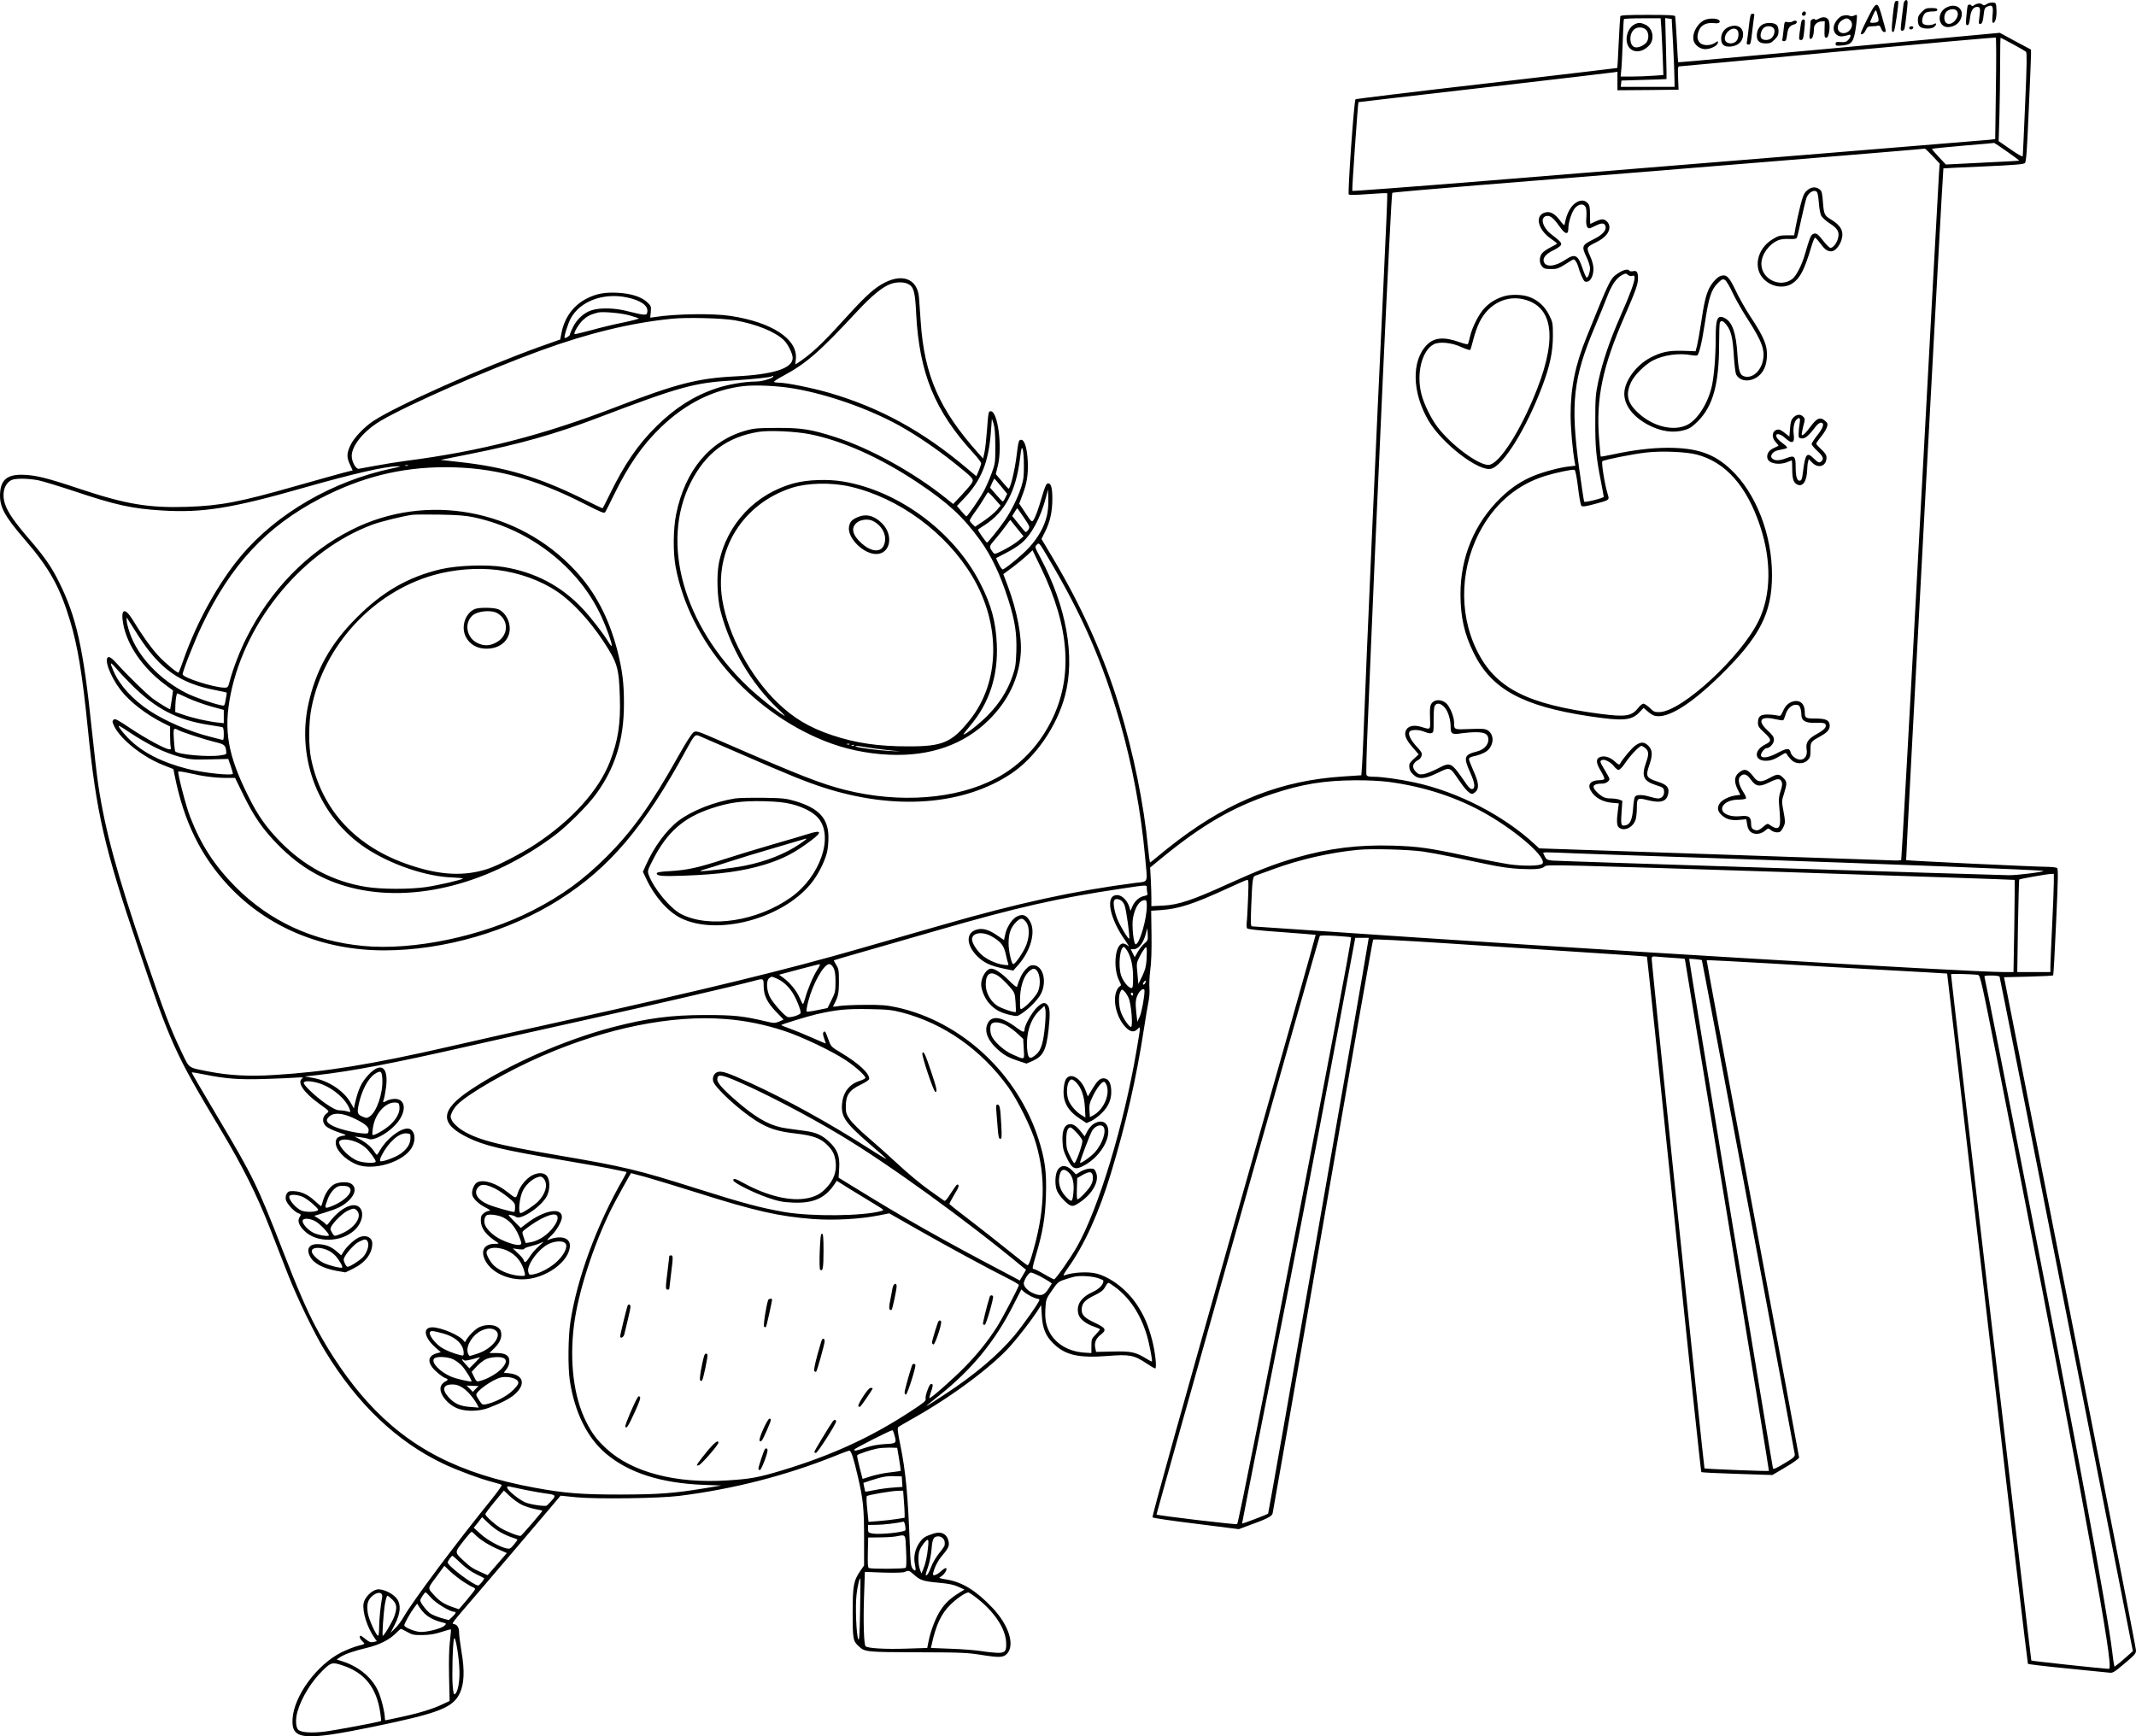 <?xml version="1.0" encoding="UTF-8"?>
<svg xmlns="http://www.w3.org/2000/svg" version="1.0" viewBox="0 0 1869.839 1520.081" preserveAspectRatio="xMidYMid meet">
  <g transform="translate(-76.102,1548.021) scale(0.1,-0.1)" fill="#000000" stroke="none">
    <path d="M17359 15472 c-13 -2 -18 -29 -29 -132 -13 -126 -11 -155 10 -134 10 10 44 249 38 263 -2 4 -10 5 -19 3z M17425 15448 c-7 -47 -25 -199 -25 -220 0 -26 29 -22 34 5 7 32 26 200 26 225 0 35 -28 26 -35 -10z M18152 15444 c-18 -12 -27 -13 -35 -5 -16 16 -49 14 -75 -5 -12 -8 -22 -10 -22 -5 0 13 -26 15 -34 3 -2 -4 -7 -44 -11 -90 -7 -71 -5 -82 8 -82 12 0 18 15 23 61 7 65 29 99 63 99 26 0 30 -15 20 -85 -9 -65 -7 -70 15 -62 9 4 17 28 21 72 6 56 11 68 31 77 46 21 56 6 48 -72 -5 -50 -3 -70 5 -70 19 0 32 50 29 114 -3 60 -4 61 -33 64 -16 1 -41 -5 -53 -14z M17105 15310 c-54 -109 -62 -130 -47 -130 11 0 25 14 35 35 15 31 21 35 56 35 22 0 46 3 54 6 10 3 18 -5 25 -25 6 -17 18 -31 26 -31 21 0 21 -5 -16 127 -42 152 -49 151 -133 -17z m94 33 c10 -37 9 -48 -1 -54 -17 -11 -71 -12 -66 -1 2 4 12 29 23 55 11 26 23 47 26 47 4 0 12 -21 18 -47z M17792 15410 c-86 -53 -58 -182 37 -166 47 7 80 32 97 72 37 88 -47 147 -134 94z m96 -22 c42 -42 -37 -143 -87 -111 -26 16 -26 77 0 102 25 23 68 28 87 9z M17584 15376 c-27 -27 -34 -42 -34 -73 0 -26 6 -46 18 -56 24 -22 105 -23 126 -1 23 22 20 37 -3 24 -31 -16 -89 -12 -99 7 -12 21 2 74 25 91 9 6 36 12 60 12 32 0 43 4 43 15 0 11 -12 15 -51 15 -45 0 -55 -4 -85 -34z M16537 15365 c-7 -16 8 -29 23 -20 15 9 12 35 -4 35 -8 0 -16 -7 -19 -15z M16071 15253 c-7 -60 -14 -120 -17 -135 -5 -23 -2 -28 14 -28 17 0 20 12 31 108 7 59 14 119 17 135 5 22 2 27 -14 27 -17 0 -20 -12 -31 -107z M14945 15338 c-2 -7 -8 -111 -14 -231 -5 -120 -11 -220 -13 -222 -2 -1 -516 -62 -1143 -135 -627 -72 -1144 -135 -1148 -139 -13 -13 -70 -822 -59 -833 6 -6 67 -5 171 3 88 7 163 10 166 7 3 -2 -13 -378 -35 -834 -61 -1280 -144 -3142 -175 -3954 -3 -80 -8 -181 -11 -226 l-6 -81 -166 -11 c-530 -35 -972 -207 -1437 -557 -60 -46 -139 -108 -175 -139 -36 -31 -68 -56 -71 -56 -3 0 -11 57 -18 128 -37 384 -127 826 -250 1232 -133 438 -328 875 -577 1294 l-106 178 31 62 c44 87 64 176 64 286 1 101 -12 144 -41 138 -12 -2 -26 -35 -48 -110 -36 -124 -59 -187 -78 -213 -12 -17 -18 -12 -68 64 l-55 82 27 72 c41 106 53 182 48 300 -6 114 -28 187 -58 187 -21 0 -24 -11 -40 -140 -18 -140 -56 -293 -71 -288 -3 2 -30 31 -59 66 l-52 62 18 73 c41 163 0 477 -62 477 -20 0 -21 -6 -33 -165 -6 -77 -15 -165 -22 -195 l-12 -54 -44 49 c-339 380 -470 679 -502 1145 -6 85 -13 181 -15 212 -12 173 -155 223 -331 117 -81 -48 -159 -123 -343 -326 -175 -194 -277 -288 -383 -357 l-26 -16 5 49 c16 173 -210 321 -576 376 -153 23 -485 18 -663 -11 l-36 -5 5 50 c4 48 3 53 -31 85 -50 47 -141 77 -257 83 -113 6 -186 -7 -270 -49 -117 -58 -196 -164 -223 -299 l-12 -61 -175 -62 c-501 -180 -1263 -520 -1462 -652 -79 -53 -167 -145 -197 -207 -35 -72 -37 -108 -8 -170 l25 -55 -87 -22 c-47 -13 -232 -64 -411 -115 -494 -141 -659 -172 -950 -182 -337 -11 -538 23 -940 157 -296 99 -388 121 -505 124 -129 2 -186 -44 -193 -158 -8 -120 35 -200 217 -411 214 -248 305 -411 395 -708 67 -222 108 -468 156 -947 74 -735 144 -1041 435 -1900 290 -860 326 -939 725 -1605 195 -325 320 -576 435 -870 47 -121 118 -301 156 -400 83 -211 229 -514 324 -670 282 -465 629 -796 1040 -991 121 -57 321 -131 430 -159 39 -10 74 -21 78 -25 4 -4 -36 -60 -89 -126 -303 -373 -696 -898 -772 -1034 -17 -30 -49 -73 -72 -95 l-40 -40 37 73 c49 95 56 171 21 222 -33 49 -127 94 -176 85 -49 -9 -108 -69 -118 -120 -13 -73 31 -213 96 -305 l20 -28 -30 -7 c-24 -5 -37 -1 -67 24 -21 17 -41 31 -45 31 -15 0 -8 -27 12 -45 11 -10 20 -21 20 -25 0 -4 -25 -12 -56 -19 -30 -7 -96 -33 -145 -57 -214 -108 -414 -379 -427 -581 -12 -186 92 -196 715 -68 565 117 687 164 748 290 39 80 45 198 16 364 -11 68 -21 142 -21 165 0 48 -15 73 -46 78 -22 3 -25 0 206 268 57 66 508 595 627 736 l101 120 139 -14 c183 -17 715 -10 898 12 473 59 933 177 1366 350 62 26 119 46 125 46 16 0 36 -61 73 -220 48 -204 56 -285 56 -545 l0 -240 -32 -46 c-60 -87 -68 -130 -68 -369 0 -231 3 -248 57 -296 51 -46 69 -48 513 -49 384 -1 432 -3 563 -24 154 -24 188 -22 219 12 70 77 14 252 -129 402 -142 150 -264 225 -401 247 -63 10 -72 14 -54 23 28 14 61 61 52 74 -4 8 -20 0 -46 -24 -21 -19 -47 -35 -58 -35 -18 0 -18 1 0 56 11 31 36 77 56 101 64 76 74 95 69 132 -11 69 -62 99 -134 75 -74 -24 -92 -36 -123 -80 -39 -57 -53 -126 -39 -189 12 -56 6 -69 -20 -38 -15 19 -19 50 -24 190 -17 454 -36 659 -85 899 -21 103 -26 142 -17 150 6 6 70 43 141 83 330 186 682 448 843 630 71 80 185 228 233 302 l34 54 6 -95 c7 -112 34 -177 103 -244 103 -100 221 -126 470 -107 194 16 234 8 342 -64 37 -25 71 -45 77 -45 16 0 1 144 -27 250 -35 132 -69 211 -132 307 -88 132 -226 239 -353 273 -74 20 -212 12 -286 -16 -11 -5 1 18 32 62 145 202 272 481 378 830 134 442 223 833 290 1269 14 94 32 198 39 232 8 37 12 88 9 122 -3 33 0 104 7 158 9 62 13 176 11 309 l-3 211 89 6 c154 11 285 54 576 188 81 37 157 71 168 74 21 7 21 6 15 -166 -4 -96 -9 -190 -12 -209 -2 -19 -1 -40 4 -47 5 -8 102 -19 302 -33 162 -12 296 -23 298 -24 2 -2 -321 -1148 -718 -2547 -479 -1694 -717 -2546 -710 -2553 6 -6 178 -31 383 -56 l372 -47 78 29 c167 60 210 82 218 108 4 14 202 1148 440 2520 237 1372 436 2499 440 2504 5 6 256 -7 641 -32 348 -23 885 -58 1193 -78 307 -19 561 -37 563 -39 2 -2 109 -1017 237 -2255 127 -1237 235 -2253 239 -2257 3 -4 145 -11 314 -16 l308 -10 117 69 c66 39 117 76 117 84 0 8 -183 991 -406 2183 -224 1192 -405 2169 -403 2171 2 2 258 -11 569 -29 311 -19 783 -46 1050 -60 267 -15 485 -27 486 -28 0 -1 158 -1360 351 -3020 192 -1659 353 -3020 356 -3023 4 -4 156 -22 339 -40 183 -18 350 -35 370 -37 34 -5 44 1 137 80 90 75 101 88 100 116 0 18 -260 1350 -578 2962 l-577 2930 212 5 c117 3 215 8 218 11 3 3 15 214 26 469 17 378 19 465 8 471 -7 5 -40 9 -73 10 -129 1 -1244 54 -1248 59 -4 5 321 6051 326 6056 1 1 159 9 351 17 273 12 352 19 363 30 11 11 18 106 33 458 11 244 20 464 20 489 l0 46 -137 73 -136 74 -1406 -131 c-773 -71 -1408 -129 -1409 -127 -2 2 -8 90 -13 197 -6 106 -12 199 -14 206 -3 9 -60 12 -240 12 -180 0 -237 -3 -240 -12z m359 -100 c3 -46 8 -158 12 -249 l6 -166 -93 -6 c-50 -4 -135 -7 -187 -7 l-94 0 5 53 c4 28 9 140 13 247 3 107 8 198 11 203 2 4 76 7 163 7 l158 0 6 -82z m103 -143 c6 -121 12 -255 12 -297 l1 -78 -236 0 -235 0 3 28 3 27 195 6 c107 3 197 6 199 7 2 1 0 122 -4 268 l-7 266 28 -4 29 -3 12 -220z m2826 -392 l-6 -441 -56 -6 c-57 -6 -2331 -191 -4416 -360 -632 -51 -1153 -90 -1156 -87 -5 5 49 773 54 777 1 1 497 58 1102 128 605 70 1115 130 1133 133 l32 5 0 -81 0 -81 268 2 267 3 -4 103 c-3 102 -3 102 20 102 13 1 638 58 1389 129 751 70 1368 125 1372 122 4 -4 5 -205 1 -448z m148 391 c57 -31 109 -61 116 -68 8 -8 7 -118 -8 -456 -10 -245 -20 -451 -21 -457 -2 -8 -46 17 -107 60 l-104 72 7 230 c3 127 6 330 6 453 0 122 2 222 4 222 1 0 50 -25 107 -56z m-50 -941 c60 -42 108 -78 106 -79 -2 -2 -147 -10 -322 -18 l-320 -16 -63 67 c-34 36 -61 68 -58 70 2 3 125 15 273 28 147 12 270 23 271 24 2 0 53 -33 113 -76z m-652 -39 l62 -66 -6 -81 c-3 -45 -78 -1416 -166 -3046 -87 -1631 -162 -2967 -165 -2970 -3 -3 -27 -5 -52 -4 -26 1 -738 25 -1582 54 l-1535 52 -40 37 c-273 253 -673 458 -1050 540 -131 28 -286 50 -358 50 -45 0 -59 4 -64 17 -4 9 1 206 11 437 76 1875 204 4646 215 4658 3 4 348 34 766 68 1690 135 3877 314 3896 319 4 0 34 -29 68 -65z m-8968 -1120 c49 -25 61 -69 70 -258 27 -521 162 -852 498 -1219 39 -42 71 -84 71 -93 0 -8 -10 -37 -21 -64 l-21 -49 -87 73 c-379 320 -756 527 -1197 656 -146 43 -379 90 -443 90 -21 0 -41 3 -44 7 -4 3 30 26 75 50 207 111 320 209 656 571 125 134 219 211 289 236 51 19 117 19 154 0z m-2460 -118 c118 -25 183 -70 177 -123 -3 -24 -7 -28 -33 -27 -16 0 -74 13 -129 27 -114 31 -242 36 -323 12 -66 -19 -132 -79 -166 -148 -15 -31 -27 -60 -27 -66 0 -11 -39 -35 -46 -29 -8 9 28 123 53 171 83 151 286 227 494 183z m18 -156 c41 -12 79 -24 84 -27 5 -3 -53 -19 -130 -35 -77 -15 -205 -46 -284 -68 -79 -21 -145 -37 -148 -35 -10 11 36 89 74 124 37 34 65 48 130 65 41 10 202 -4 274 -24z m926 -44 c189 -34 350 -99 428 -174 35 -33 77 -118 77 -155 0 -92 -169 -146 -505 -162 -324 -16 -513 -64 -1036 -266 -648 -250 -1195 -390 -1849 -474 -69 -9 -186 -28 -260 -42 -74 -14 -141 -26 -149 -27 -26 -2 -61 63 -61 113 0 92 111 225 260 311 244 142 916 437 1390 610 419 153 794 244 1155 280 131 13 443 5 550 -14z m335 -491 c0 -16 -98 -45 -153 -45 -95 0 -248 -26 -347 -60 -191 -64 -359 -170 -521 -330 -163 -160 -283 -336 -410 -597 -33 -68 -61 -123 -64 -123 -2 0 -84 39 -182 88 -382 188 -677 275 -1075 318 l-160 18 259 52 c437 87 744 174 1114 315 724 275 845 309 1194 329 165 10 326 27 334 36 6 6 11 5 11 -1z m180 -106 c293 -50 650 -175 915 -320 151 -83 335 -208 490 -332 169 -136 172 -140 154 -174 -8 -15 -48 -62 -89 -106 l-75 -79 -65 52 c-279 224 -663 436 -965 533 -214 69 -298 82 -510 81 -163 0 -201 -3 -270 -22 -318 -87 -536 -347 -615 -733 -26 -127 -28 -334 -5 -459 121 -650 640 -1259 1300 -1525 179 -72 370 -113 570 -122 358 -16 652 87 872 304 167 165 261 358 279 574 13 149 -31 380 -113 600 l-39 103 80 59 c44 33 101 80 128 105 l48 45 74 -154 c253 -523 282 -962 88 -1344 -111 -219 -276 -390 -485 -500 -344 -182 -841 -220 -1318 -100 -215 55 -388 122 -1097 431 -193 84 -205 88 -229 74 -16 -10 -66 -88 -139 -218 -237 -422 -399 -648 -623 -872 -204 -203 -392 -340 -646 -470 -443 -227 -1045 -353 -1485 -311 -440 42 -817 216 -1115 515 -185 186 -306 372 -400 616 -37 95 -112 386 -103 396 4 3 46 -3 95 -14 119 -28 228 -42 323 -42 l79 0 69 -142 c98 -200 175 -311 312 -449 189 -191 391 -308 636 -370 551 -139 1222 35 1789 464 107 82 279 253 352 353 168 229 246 477 246 789 1 183 -14 299 -58 472 -74 282 -191 507 -365 695 -500 542 -1306 691 -1961 360 -387 -195 -710 -526 -919 -943 -58 -114 -117 -267 -145 -371 -17 -66 -19 -68 -49 -68 -94 1 -366 88 -366 117 0 29 104 292 170 430 255 532 564 864 1034 1109 359 187 707 274 1096 274 416 0 769 -93 1218 -321 153 -78 174 -86 182 -71 6 9 39 76 75 149 127 260 251 439 414 595 214 206 459 328 720 358 105 12 303 3 441 -21z m1764 -504 c0 -145 -1 -153 -33 -240 -18 -49 -49 -119 -68 -155 -39 -70 -142 -220 -152 -220 -4 0 -24 21 -45 46 l-38 45 60 63 c154 160 219 322 238 596 l8 105 15 -45 c10 -32 15 -90 15 -195z m-1629 105 c287 -56 622 -206 950 -425 266 -178 394 -296 543 -500 101 -139 179 -303 250 -526 58 -183 75 -292 70 -451 -4 -116 -8 -144 -35 -221 -44 -126 -114 -236 -213 -337 -72 -74 -194 -170 -215 -170 -3 0 23 35 59 77 168 199 245 437 233 713 -9 201 -49 348 -148 540 -230 447 -713 804 -1198 885 -131 22 -311 16 -423 -14 -342 -90 -594 -356 -664 -701 -21 -108 -15 -308 15 -421 83 -318 267 -632 500 -852 47 -44 73 -72 56 -62 -74 45 -228 168 -319 255 -563 538 -764 1257 -500 1783 132 262 321 403 599 447 94 14 315 4 440 -20z m1879 -270 c1 -94 -3 -129 -22 -190 -28 -90 -87 -211 -144 -294 -47 -69 -149 -196 -157 -196 -8 1 -84 111 -79 114 1 2 29 20 60 40 179 117 274 298 309 589 10 82 14 96 22 76 6 -13 11 -76 11 -139z m-5391 -7 c-7 -2 -19 -2 -25 0 -7 3 -2 5 12 5 14 0 19 -2 13 -5z m-137 -23 c-522 -110 -1014 -395 -1327 -769 -197 -235 -389 -582 -503 -911 -20 -57 -39 -106 -41 -108 -8 -9 -117 82 -180 150 -63 69 -143 180 -225 316 -68 110 -105 90 -80 -42 34 -184 170 -381 358 -523 42 -31 77 -58 78 -58 1 0 -23 -157 -25 -163 -2 -6 -93 49 -151 91 -55 41 -220 201 -318 310 -33 37 -59 57 -70 55 -45 -9 10 -164 103 -286 77 -102 222 -215 373 -291 l62 -31 0 -84 c0 -47 3 -91 6 -100 4 -11 0 -16 -12 -16 -33 0 -207 94 -343 185 -115 77 -134 87 -146 74 -13 -13 -12 -20 7 -59 57 -115 249 -267 424 -336 l93 -37 11 -56 c80 -402 228 -704 471 -965 341 -365 825 -566 1362 -566 523 0 1096 166 1536 445 438 278 741 635 1106 1305 72 132 80 141 111 130 12 -5 180 -78 371 -161 414 -181 570 -244 722 -293 624 -202 1227 -157 1645 122 212 142 399 413 470 682 91 341 12 782 -216 1209 -50 93 -50 94 -30 113 19 20 20 19 104 -124 291 -490 472 -904 623 -1429 109 -381 183 -776 220 -1179 22 -242 32 -214 -82 -229 -530 -68 -1032 -177 -1706 -372 -171 -49 -490 -141 -707 -203 -645 -186 -1328 -352 -2649 -646 -344 -76 -763 -170 -931 -209 -704 -161 -1099 -225 -1550 -252 -218 -14 -395 -4 -570 30 -188 37 -168 23 -238 168 -104 219 -147 331 -329 863 -237 696 -341 1076 -402 1480 -11 74 -36 290 -56 480 -74 717 -135 992 -291 1302 -64 128 -127 218 -255 366 -131 152 -191 238 -214 310 -30 91 -7 177 56 209 33 17 145 16 237 -2 42 -9 183 -52 313 -95 361 -121 504 -153 769 -169 352 -22 611 19 1240 199 428 122 715 188 820 188 38 1 30 -3 -44 -18z m5327 -156 l55 -67 -16 -33 c-8 -19 -19 -34 -22 -34 -4 0 -31 27 -60 61 l-52 60 17 40 c10 21 19 39 21 39 1 0 27 -30 57 -66z m-1323 -3 c429 -98 846 -405 1075 -791 249 -422 240 -921 -23 -1251 -159 -200 -238 -234 -542 -233 -265 0 -458 29 -665 98 -200 67 -337 149 -479 286 -236 228 -432 592 -482 899 -72 438 179 842 610 981 135 43 343 48 506 11z m1725 -257 c-22 -95 -78 -194 -157 -279 -57 -61 -172 -158 -225 -189 -8 -4 -21 11 -38 45 -15 28 -25 52 -23 54 2 1 39 21 83 43 44 22 104 59 133 83 91 74 172 224 219 405 l18 69 3 -82 c2 -49 -3 -108 -13 -149z m-479 174 c16 -18 39 -45 52 -59 l22 -25 -35 -42 c-20 -22 -70 -64 -112 -92 l-76 -51 -23 22 c-13 13 -24 27 -24 33 0 6 23 43 51 81 28 38 62 91 77 117 15 26 29 48 33 48 3 0 18 -15 35 -32z m278 -189 c53 -79 54 -83 39 -106 -9 -13 -19 -22 -24 -21 -4 2 -32 34 -62 72 l-55 69 20 33 c11 19 22 34 24 34 2 0 28 -37 58 -81z m-4812 2 c321 -70 612 -232 840 -469 153 -160 260 -336 337 -556 36 -101 36 -128 1 -70 -47 78 -161 225 -231 298 -187 198 -413 316 -688 362 -148 24 -404 15 -551 -19 -285 -67 -511 -197 -735 -422 -230 -229 -360 -462 -425 -761 -105 -485 97 -989 504 -1259 222 -146 533 -251 764 -257 50 -2 88 -6 84 -10 -12 -11 -214 -58 -322 -74 -141 -20 -386 -20 -520 1 -295 47 -547 181 -763 404 -117 121 -191 226 -270 386 -183 365 -220 582 -157 898 133 654 644 1264 1246 1486 76 27 266 74 344 84 19 3 127 4 240 2 162 -3 225 -8 302 -24z m4752 -96 l57 -70 -43 -37 c-24 -21 -81 -57 -126 -80 -82 -42 -84 -42 -99 -23 -36 49 -35 51 18 112 28 32 69 84 92 116 22 31 41 56 43 55 1 -2 28 -34 58 -73z m-4546 -365 c189 -24 380 -93 522 -190 132 -89 282 -252 400 -430 126 -192 139 -234 147 -490 8 -233 -15 -381 -86 -566 -98 -253 -334 -515 -656 -727 -122 -80 -320 -182 -410 -212 -205 -68 -416 -59 -684 31 -471 157 -772 479 -866 929 -24 114 -23 321 3 450 108 543 537 1009 1067 1160 179 51 385 67 563 45z m-3143 -580 c186 -288 362 -412 669 -471 55 -11 101 -21 102 -22 1 -1 -3 -28 -9 -60 -10 -58 -11 -58 -41 -51 -74 15 -227 69 -299 104 -237 118 -432 325 -501 532 -14 42 -26 89 -26 105 l0 28 22 -35 c12 -19 49 -78 83 -130z m-61 -426 c211 -210 399 -307 676 -350 58 -9 111 -18 118 -20 8 -2 12 -23 12 -59 0 -49 -2 -56 -17 -51 -10 3 -55 14 -101 26 -181 45 -394 137 -532 228 -149 99 -260 221 -315 346 -36 82 -31 88 22 26 25 -30 87 -96 137 -146z m489 -114 c47 -22 138 -55 201 -73 l116 -32 0 -58 0 -58 -57 6 c-85 10 -218 40 -298 68 l-70 24 1 55 c1 52 10 108 18 108 2 0 42 -18 89 -40z m-278 -436 c63 -31 152 -65 210 -80 92 -24 113 -25 262 -22 l162 4 21 -60 c11 -33 20 -64 20 -68 0 -22 -255 5 -398 41 -230 59 -400 147 -521 271 -31 32 -64 72 -74 89 -17 28 -8 24 95 -45 62 -42 163 -100 223 -130z m198 154 c36 -19 236 -84 320 -104 82 -19 92 -28 98 -79 4 -29 3 -30 -51 -38 -105 -16 -367 7 -395 35 -3 3 -8 48 -12 102 -6 102 -4 108 40 84z m5874 -124 c-3 -3 -12 -4 -19 -1 -8 3 -5 6 6 6 11 1 17 -2 13 -5z m40 -10 c-3 -3 -12 -4 -19 -1 -8 3 -5 6 6 6 11 1 17 -2 13 -5z m95 -14 c31 -6 114 -17 185 -25 l128 -14 -100 5 c-97 5 -284 30 -294 39 -7 8 21 6 81 -5z m4585 -305 c317 -42 611 -139 867 -288 275 -160 524 -383 478 -429 -20 -20 -168 -22 -292 -4 -63 10 -227 41 -365 71 -340 73 -429 85 -652 92 -302 9 -559 -23 -848 -106 -187 -54 -325 -108 -595 -230 -307 -140 -434 -183 -567 -189 l-103 -5 0 65 c0 36 -2 112 -5 169 l-6 104 96 79 c358 294 630 452 975 566 258 86 452 117 722 119 108 1 223 -5 295 -14z m302 -610 c56 -8 169 -29 250 -46 80 -17 220 -46 311 -65 112 -24 205 -37 291 -41 138 -6 190 -1 215 24 14 15 177 11 2061 -50 1125 -37 2048 -68 2050 -70 2 -2 0 -185 -3 -406 l-7 -401 -76 0 c-333 0 -3851 211 -5998 360 -315 22 -580 40 -589 40 -15 0 -16 17 -10 173 9 226 13 264 34 270 9 3 80 29 157 57 229 85 496 146 742 170 121 12 446 3 572 -15z m2766 -65 c1301 -44 2655 -97 2663 -104 9 -9 -229 -39 -303 -38 -185 3 -3942 123 -3993 128 -45 5 -54 9 -67 34 -8 16 -15 32 -15 35 0 4 53 4 118 1 64 -4 783 -29 1597 -56z m2755 -207 c0 -43 -7 -215 -15 -383 -8 -168 -15 -326 -15 -352 l0 -48 -145 0 -145 0 6 403 c4 221 9 404 11 407 5 6 237 47 276 49 l27 1 0 -77z m-7940 -52 c0 -16 3 -36 6 -44 4 -10 -5 -16 -29 -21 -43 -8 -83 -44 -104 -93 l-16 -38 -7 27 c-22 77 -84 127 -134 108 -76 -28 -31 -216 93 -390 29 -41 42 -65 29 -52 -13 12 -34 22 -46 22 -69 0 -91 -214 -33 -327 19 -38 19 -39 1 -51 -11 -6 -24 -31 -31 -54 -25 -93 14 -226 86 -301 41 -43 75 -47 105 -15 27 29 27 27 -10 -189 -112 -658 -333 -1384 -521 -1717 -57 -100 -187 -286 -201 -286 -5 0 -43 20 -86 45 -42 25 -82 45 -89 45 -18 0 -17 7 17 123 59 198 81 328 87 518 7 207 -8 318 -64 494 -184 577 -676 1034 -1246 1157 -83 18 -133 22 -272 21 -93 0 -196 -5 -228 -10 -32 -6 -56 -7 -54 -4 46 86 51 107 52 216 0 99 -2 114 -24 148 -13 21 -22 39 -20 40 2 2 119 36 259 76 140 40 433 125 650 187 702 203 1050 281 1605 364 242 36 225 36 225 1z m-228 -102 c11 -6 26 -25 33 -43 15 -34 49 -285 41 -293 -8 -8 -78 108 -103 169 -25 62 -39 138 -30 162 7 19 30 20 59 5z m228 -51 c0 -112 -61 -325 -96 -335 -19 -6 -37 165 -25 230 18 96 57 156 104 157 14 0 17 -9 17 -52z m-20 -327 c-17 -14 -44 -47 -59 -74 l-27 -47 -17 35 -17 35 26 0 c39 0 82 52 102 124 l17 61 3 -54 c3 -49 1 -56 -28 -80z m1808 54 c17 -16 -973 -5111 -997 -5138 -7 -7 -696 75 -706 84 -3 4 1406 5000 1429 5064 2 7 48 7 137 2 74 -5 135 -10 137 -12z m148 -47 c-42 -268 -868 -4994 -874 -4999 -10 -9 -224 -90 -228 -87 -1 2 92 473 206 1048 232 1156 424 2152 641 3312 l144 768 59 0 59 0 -7 -42z m-2108 -70 c34 -56 52 -136 52 -235 0 -74 -3 -93 -14 -93 -26 0 -74 59 -91 111 -27 82 -11 249 25 249 4 0 17 -15 28 -32z m170 -78 c-4 -61 -12 -91 -38 -146 l-34 -69 -8 92 c-9 88 -8 94 18 145 14 29 34 61 43 72 15 18 16 18 20 0 2 -10 1 -53 -1 -94z m4615 14 c53 -3 97 -7 97 -9 0 -2 166 -1010 370 -2241 203 -1231 368 -2240 366 -2241 -4 -5 -559 17 -564 22 -5 5 -462 4415 -462 4457 0 26 1 27 48 23 26 -3 91 -7 145 -11z m246 -20 c4 -3 804 -4264 813 -4324 3 -22 -8 -32 -92 -82 -79 -47 -96 -54 -99 -40 -14 62 -736 4453 -733 4457 5 4 105 -6 111 -11z m-7745 -86 c-35 -54 -84 -170 -106 -252 -7 -25 -15 -46 -18 -46 -3 0 -16 25 -29 55 -26 61 -86 134 -143 175 l-37 27 172 46 c95 25 177 46 184 46 6 1 -4 -23 -23 -51z m143 20 c13 -25 18 -56 18 -123 0 -83 -3 -96 -35 -160 l-35 -70 -88 -18 c-49 -11 -91 -16 -95 -12 -4 3 3 44 15 91 41 157 136 324 184 324 11 0 26 -14 36 -32z m10019 -63 c20 -4 32 -57 173 -767 574 -2900 951 -4920 977 -5230 6 -63 4 -78 -7 -78 -52 2 -671 68 -676 73 -4 5 -701 5962 -703 6008 0 6 201 1 236 -6z m189 -15 c3 -5 267 -1336 586 -2957 l581 -2948 -54 -48 c-29 -26 -65 -57 -80 -68 l-27 -20 -5 23 c-3 13 -10 66 -16 118 -45 362 -321 1853 -751 4050 -175 895 -358 1819 -365 1843 -5 15 2 17 60 17 36 0 67 -4 71 -10z m-10710 -14 c54 -23 100 -62 139 -119 33 -48 76 -152 76 -183 0 -19 -95 -48 -117 -36 -37 20 -134 133 -155 179 -28 63 -30 139 -4 159 24 17 19 17 61 0z m-109 -69 c1 -83 31 -144 111 -227 35 -35 63 -65 63 -66 0 -1 -18 -9 -40 -18 -37 -15 -45 -14 -122 4 -194 46 -275 54 -523 54 -299 0 -504 -27 -805 -105 -429 -113 -916 -327 -1250 -550 -267 -178 -274 -295 -25 -417 144 -71 294 -107 823 -197 208 -35 420 -73 470 -85 51 -11 94 -20 97 -20 4 0 -10 -28 -30 -62 -230 -401 -403 -870 -461 -1253 -20 -132 -22 -396 -5 -510 42 -279 154 -505 318 -642 199 -167 479 -257 848 -272 l160 -6 -139 -23 c-280 -46 -405 -55 -741 -56 -345 0 -489 11 -755 60 -657 121 -1096 347 -1463 752 -159 175 -322 411 -450 652 -80 151 -164 344 -292 675 -219 564 -259 646 -565 1160 -169 285 -230 389 -230 397 0 2 51 -6 113 -19 184 -37 303 -46 522 -39 110 3 234 9 275 12 57 4 71 2 58 -6 -51 -32 10 -124 145 -221 97 -70 94 -66 64 -89 -36 -29 -37 -77 -2 -110 14 -13 61 -36 105 -51 78 -26 79 -27 44 -32 -48 -8 -64 -23 -64 -62 0 -61 77 -143 175 -186 150 -66 428 19 495 152 39 75 16 159 -42 159 -68 0 -184 -92 -239 -188 -13 -23 -26 -42 -29 -42 -3 0 -15 16 -27 34 -25 38 -72 77 -129 106 l-39 20 50 -6 c28 -3 62 -10 77 -16 39 -14 146 40 219 113 111 108 113 240 5 239 -23 -1 -52 -7 -66 -15 -35 -20 -41 -18 -30 9 5 13 14 60 20 105 24 180 -43 229 -153 112 -64 -68 -91 -128 -122 -265 l-6 -30 -29 51 c-60 105 -196 194 -332 217 l-70 12 109 12 c303 34 669 104 1298 247 226 52 686 155 1024 230 582 129 1333 303 1486 344 104 28 100 30 101 -42z m3341 28 c-4 -8 -11 -15 -17 -15 -6 0 -6 7 2 20 14 22 24 19 15 -5z m-146 -132 c23 -49 39 -253 21 -253 -16 0 -58 58 -83 115 -25 56 -30 156 -10 193 12 23 13 23 33 5 12 -10 29 -37 39 -60z m139 64 c0 -55 -25 -190 -42 -227 l-21 -45 -9 80 c-10 92 -6 127 22 173 20 32 50 44 50 19z m-100 -33 c0 -8 -4 -12 -10 -9 -5 3 -10 10 -10 16 0 5 5 9 10 9 6 0 10 -7 10 -16z m-2022 -158 c368 -97 692 -325 930 -654 83 -116 204 -360 241 -490 90 -306 79 -602 -36 -985 -18 -61 -30 -86 -39 -83 -7 3 -82 61 -166 129 -84 68 -234 186 -333 262 -99 75 -181 140 -183 145 -1 4 18 40 42 80 42 67 48 90 26 90 -4 0 -29 -34 -55 -75 -32 -52 -51 -73 -58 -67 -7 5 -68 49 -137 97 -69 49 -190 150 -270 225 -80 74 -199 181 -265 237 -66 56 -136 126 -155 154 -31 45 -35 59 -35 113 0 97 30 142 128 189 49 24 77 43 77 53 0 50 -92 135 -249 229 -85 51 -86 53 -109 116 -26 73 -29 76 -42 63 -7 -7 -5 -25 5 -53 8 -24 15 -45 15 -46 0 -2 -53 21 -117 49 -65 29 -153 65 -195 80 -43 15 -78 30 -78 32 0 6 224 75 309 95 177 40 259 48 456 45 168 -3 202 -7 293 -30z m-1547 -57 c174 -13 349 -49 518 -105 154 -51 416 -176 535 -255 91 -60 181 -143 172 -157 -3 -6 -28 -18 -54 -26 -89 -30 -141 -100 -150 -201 -9 -112 27 -164 243 -351 72 -61 137 -119 144 -128 8 -9 -62 32 -155 92 -336 216 -720 428 -1034 571 -199 90 -247 106 -284 97 -32 -8 -51 -45 -42 -82 15 -56 228 -253 378 -347 107 -67 188 -93 351 -111 145 -17 212 -41 270 -100 50 -49 68 -89 74 -156 7 -78 -17 -146 -74 -210 -52 -58 -95 -83 -171 -99 -146 -31 -350 17 -558 130 -76 42 -94 47 -94 26 0 -21 182 -111 305 -153 91 -31 128 -38 216 -42 182 -8 286 39 369 167 l16 24 119 -75 c66 -41 160 -98 210 -128 87 -53 89 -54 60 -62 -163 -45 -608 -49 -845 -9 -211 37 -355 75 -770 206 -514 163 -639 193 -1215 291 -543 92 -726 141 -857 232 -29 21 -61 53 -70 71 -15 31 -16 37 -2 70 8 20 29 51 47 69 92 95 443 297 742 427 565 246 1136 361 1606 324z m-3003 -529 c6 -122 -50 -285 -112 -325 -22 -14 -28 -15 -60 -1 -46 19 -50 32 -36 103 26 125 83 234 143 272 51 33 62 25 65 -49z m3127 -25 c234 -102 596 -291 875 -458 421 -251 1116 -754 1608 -1163 l25 -20 -27 -47 -28 -47 -116 62 c-564 296 -896 484 -1333 754 l-137 84 5 83 c7 105 -16 165 -88 232 -63 59 -116 82 -215 95 -44 6 -112 15 -153 21 -131 17 -241 73 -395 200 -150 125 -216 195 -216 228 0 51 31 48 195 -24z m-3685 -7 c120 -36 245 -143 274 -235 7 -21 5 -21 -26 -12 -18 5 -48 9 -66 9 -25 0 -57 16 -122 60 -83 58 -190 158 -190 179 0 21 57 20 130 -1z m708 -210 c4 -48 -25 -103 -81 -155 -47 -43 -144 -99 -155 -88 -3 3 -1 35 5 71 21 121 113 219 198 212 27 -3 30 -7 33 -40z m-403 -96 c100 -47 137 -78 133 -110 -3 -25 -6 -27 -43 -25 -72 4 -199 34 -257 60 -71 32 -83 57 -42 91 39 34 115 28 209 -16z m499 -178 c-1 -49 -29 -93 -86 -134 -44 -32 -162 -75 -178 -65 -6 4 -2 22 11 48 60 118 153 201 219 195 34 -3 35 -4 34 -44z m-469 -34 c22 -9 55 -29 73 -45 35 -29 92 -107 92 -124 0 -17 -100 -13 -153 5 -71 24 -167 118 -167 164 0 32 82 32 155 0z m2531 -305 c71 -20 272 -81 447 -136 512 -162 717 -208 1017 -231 183 -13 406 -1 570 31 l95 19 260 -148 c259 -147 607 -336 783 -424 50 -25 92 -50 92 -55 0 -18 -146 -296 -194 -371 -81 -125 -165 -230 -276 -344 -98 -101 -296 -276 -312 -276 -4 0 2 25 13 56 13 35 18 59 12 65 -6 6 -14 5 -20 -3 -19 -25 -45 -106 -39 -125 5 -15 -17 -34 -117 -99 -349 -231 -695 -391 -1132 -524 -215 -65 -280 -77 -484 -90 -454 -30 -838 71 -1062 278 -83 77 -127 135 -178 238 -108 216 -146 524 -105 846 37 286 168 693 326 1013 29 59 170 315 173 315 1 0 60 -16 131 -35z m3442 -864 c31 -17 69 -38 84 -48 l27 -19 -30 -47 c-35 -56 -63 -66 -123 -43 -58 22 -100 67 -92 98 9 38 45 88 61 88 9 0 41 -13 73 -29z m504 -17 c32 -9 58 -21 58 -26 0 -34 -36 -72 -93 -98 -104 -48 -148 -115 -125 -196 11 -42 67 -85 139 -109 27 -9 49 -19 49 -23 0 -3 -17 -23 -37 -45 -36 -36 -38 -42 -38 -100 l0 -62 -55 3 c-167 9 -296 101 -336 240 -12 40 -15 80 -12 142 5 85 6 88 58 163 50 72 55 77 114 96 33 11 70 22 81 24 46 11 143 6 197 -9z m157 -79 c129 -94 225 -238 280 -420 22 -71 52 -227 46 -234 -2 -2 -26 10 -53 27 -91 56 -131 64 -291 60 l-145 -3 -7 34 c-10 46 6 85 47 116 55 42 46 59 -49 104 -89 41 -117 68 -117 114 0 55 26 85 108 125 61 30 81 45 97 75 11 20 24 37 29 37 4 0 29 -16 55 -35z m-732 -84 c23 -11 49 -21 58 -21 8 0 15 -4 15 -10 0 -18 -140 -217 -220 -313 -141 -168 -343 -340 -605 -512 -206 -135 -209 -136 -55 -14 287 228 490 474 651 792 l71 139 21 -20 c12 -11 41 -29 64 -41z m-1198 -1208 c22 -79 22 -80 -81 -85 -63 -4 -118 -14 -171 -32 -86 -29 -97 -31 -97 -16 0 9 310 166 332 169 4 1 12 -16 17 -36z m43 -218 c9 -55 15 -101 14 -102 -1 -1 -43 -7 -94 -13 -50 -5 -125 -21 -166 -34 l-74 -23 -26 100 c-14 54 -24 103 -21 107 6 10 116 47 176 59 24 5 73 8 109 8 l65 -2 17 -100z m26 -196 l3 -46 -83 -6 c-46 -3 -118 -13 -161 -22 -43 -9 -80 -15 -81 -13 -2 1 -6 19 -10 40 l-7 36 63 21 c98 32 138 40 208 38 l65 -2 3 -46z m-3289 -74 c64 -13 141 -26 172 -30 85 -10 90 -17 49 -62 -19 -21 -38 -40 -42 -43 -14 -11 -147 9 -190 28 -24 10 -69 40 -100 66 -63 52 -77 83 -31 71 15 -3 79 -17 142 -30z m-35 -131 c29 -13 80 -29 112 -35 32 -6 61 -12 63 -14 4 -4 -174 -210 -189 -220 -12 -8 -129 38 -180 70 -51 32 -130 104 -130 118 0 10 34 54 118 155 l44 53 54 -51 c30 -28 78 -62 108 -76z m3339 44 c4 -46 7 -99 7 -119 l0 -36 -67 -11 c-38 -6 -109 -14 -159 -18 l-90 -7 -11 109 c-7 60 -8 112 -4 116 10 11 216 46 272 47 l46 1 6 -82z m-3524 -286 c31 -17 75 -36 99 -43 23 -7 42 -15 42 -18 0 -4 -14 -24 -32 -45 -27 -33 -35 -37 -61 -32 -59 12 -173 75 -230 128 l-59 53 37 46 36 47 56 -53 c30 -30 81 -67 112 -83z m3536 62 c3 -20 4 -38 1 -41 -18 -18 -216 -38 -281 -29 -43 7 -45 9 -45 42 l0 34 73 1 c56 0 178 14 238 28 4 0 10 -15 14 -35z m-3765 -79 c38 -41 120 -93 202 -128 l76 -33 -84 -97 -84 -97 -58 26 c-73 32 -95 47 -155 103 -77 72 -77 70 -2 166 36 47 70 85 74 85 4 0 18 -11 31 -25z m3773 -142 c4 -89 3 -141 -4 -148 -10 -10 -296 -12 -322 -2 -9 3 -11 38 -9 136 l3 131 97 1 c53 0 117 4 142 8 94 17 86 28 93 -126z m321 111 c16 -15 20 -34 16 -63 -1 -7 -23 -39 -49 -70 -26 -33 -57 -84 -69 -119 -21 -55 -37 -80 -47 -71 -2 2 7 36 21 75 13 38 26 108 30 155 7 89 18 109 60 109 13 0 30 -7 38 -16z m-129 -81 c-8 -79 -22 -143 -43 -193 l-15 -35 -13 35 c-16 44 -18 129 -3 167 13 36 57 93 71 93 7 0 8 -22 3 -67z m-4092 -136 c40 -39 91 -76 134 -97 37 -18 70 -34 72 -36 6 -5 -40 -64 -52 -64 -39 0 -267 172 -267 202 0 11 33 57 41 58 4 0 36 -28 72 -63z m27 -166 c34 -22 71 -43 81 -46 10 -4 19 -11 19 -16 0 -6 -32 -48 -71 -94 l-71 -83 -55 19 c-70 24 -109 48 -154 96 -68 73 -68 62 11 168 l71 97 53 -51 c30 -27 82 -68 116 -90z m3947 59 c53 -46 79 -54 223 -67 75 -7 120 -16 159 -34 l55 -25 -51 -31 c-72 -45 -117 -86 -158 -149 -42 -62 -87 -180 -105 -270 l-12 -61 -186 -6 c-183 -6 -336 3 -354 21 -15 15 -21 222 -13 444 l7 207 162 -6 c101 -3 170 -1 186 5 37 16 38 15 87 -28z m-477 -310 c-4 -217 -7 -270 -16 -250 -17 37 -27 291 -15 390 8 74 27 151 34 139 1 -2 0 -128 -3 -279z m-4184 116 c-14 -76 -25 -187 -26 -258 0 -43 -4 -78 -9 -78 -17 0 -81 142 -90 197 -11 72 -3 109 30 143 50 49 104 47 95 -4z m431 -6 c41 -46 164 -120 199 -120 22 0 17 -14 -16 -45 l-30 -28 -62 17 c-35 10 -78 27 -96 38 -32 20 -92 96 -92 118 0 13 38 70 47 70 3 0 25 -22 50 -50z m4787 -10 c144 -116 236 -255 244 -371 6 -82 -6 -99 -71 -99 -29 1 -92 7 -142 15 -49 8 -170 18 -267 21 l-178 7 6 26 c39 177 83 271 163 351 53 53 131 107 158 109 6 1 46 -26 87 -59z m-5128 -4 c39 -39 43 -69 18 -143 -15 -45 -90 -173 -102 -173 -8 0 6 199 19 280 7 38 16 70 21 70 6 0 25 -15 44 -34z m280 -120 c36 -35 87 -61 148 -77 46 -11 47 -12 29 -30 -26 -27 -168 -62 -221 -55 -54 7 -132 41 -132 57 0 16 55 113 88 157 l25 33 17 -28 c9 -15 30 -41 46 -57z m-150 -163 c43 -25 59 -28 134 -27 63 1 106 8 165 27 43 14 81 25 83 22 2 -2 -2 -47 -8 -100 -8 -61 -11 -174 -8 -311 l5 -215 -71 -33 c-80 -38 -201 -75 -371 -111 -63 -14 -117 -25 -120 -25 -3 0 -5 9 -5 20 0 48 -33 180 -60 238 -54 117 -167 211 -309 257 l-53 17 28 19 c43 28 118 55 240 84 114 28 198 72 259 135 16 16 32 30 36 30 3 0 28 -12 55 -27z m457 -343 c2 -97 -14 -180 -38 -200 -11 -9 -15 5 -21 67 -8 90 0 388 12 418 12 30 45 -169 47 -285z m-1008 45 c181 -64 282 -193 314 -404 6 -40 10 -75 8 -77 -8 -8 -411 -84 -501 -94 -106 -13 -193 -7 -221 14 -25 18 -30 93 -10 162 36 123 122 264 223 362 74 72 83 73 187 37z M15070 15267 c-41 -21 -70 -74 -70 -129 0 -113 114 -145 198 -55 50 54 33 150 -33 181 -40 19 -62 20 -95 3z m100 -47 c28 -28 27 -90 -2 -118 -30 -27 -70 -42 -96 -35 -46 12 -53 107 -11 151 26 29 82 29 109 2z M16579 13812 c-26 -23 -35 -45 -59 -137 -15 -61 -33 -143 -40 -182 l-13 -73 -67 0 c-57 0 -74 -5 -120 -33 -142 -84 -177 -264 -70 -359 71 -64 174 -75 244 -27 65 44 103 118 161 312 14 48 30 87 34 87 5 0 26 -23 46 -50 41 -55 61 -70 98 -70 31 0 72 47 88 99 23 76 -4 127 -92 180 -56 33 -62 45 -70 149 -6 82 -10 99 -29 114 -33 26 -75 23 -111 -10z m88 -14 c6 -7 13 -49 16 -94 3 -44 12 -94 20 -111 9 -17 43 -48 76 -69 70 -45 87 -76 71 -133 -11 -41 -43 -81 -65 -81 -8 0 -36 27 -61 59 -51 66 -66 76 -94 61 -18 -10 -28 -34 -70 -180 -26 -90 -74 -184 -108 -211 -106 -83 -272 -3 -272 131 0 81 66 173 148 207 22 9 58 13 95 11 45 -2 62 1 68 12 4 8 22 82 39 164 18 83 38 166 46 187 20 48 70 74 91 47z M14575 13716 c-57 -25 -99 -96 -117 -199 -2 -14 -13 -5 -41 33 -50 66 -93 86 -142 66 -80 -34 -46 -152 66 -228 27 -18 49 -36 49 -40 0 -4 -25 -19 -55 -33 -30 -15 -64 -38 -75 -52 -25 -32 -26 -84 -1 -114 16 -20 28 -24 78 -24 61 0 61 0 180 75 20 13 24 12 37 -5 8 -11 17 -30 21 -43 15 -58 47 -131 60 -136 40 -15 75 37 75 111 0 31 -11 71 -30 113 -34 76 -34 76 61 123 69 35 109 81 109 128 0 35 -31 69 -63 69 -12 0 -40 -9 -62 -20 -22 -11 -41 -20 -42 -20 -2 0 -3 36 -3 79 0 61 -4 83 -17 99 -25 28 -52 33 -88 18z m66 -48 c7 -13 10 -48 7 -90 -4 -46 -1 -73 8 -85 12 -17 16 -16 68 9 56 28 80 28 90 2 14 -37 -21 -78 -104 -119 -102 -51 -106 -60 -60 -157 16 -34 30 -77 30 -95 0 -38 -16 -83 -29 -83 -5 0 -21 35 -36 79 -40 121 -66 134 -151 77 -90 -61 -173 -68 -189 -16 -10 32 19 68 82 98 31 15 61 35 67 45 12 19 -1 33 -88 100 -49 38 -82 102 -67 133 8 17 19 24 40 24 30 0 58 -26 116 -108 39 -54 65 -56 65 -5 0 59 31 151 60 184 34 35 74 39 91 7z M14929 13090 c-72 -48 -71 -45 -279 -560 -99 -243 -140 -444 -140 -682 0 -115 17 -307 36 -414 l6 -31 -60 -7 c-75 -8 -221 -47 -304 -81 -106 -43 -198 -104 -289 -192 -230 -222 -354 -520 -353 -848 1 -199 33 -344 116 -512 156 -317 428 -465 1010 -553 294 -44 370 -39 439 33 l38 40 36 -31 c19 -18 47 -35 61 -38 110 -28 308 93 568 346 351 342 459 550 459 885 1 352 -140 717 -356 921 -149 142 -298 194 -559 194 -134 0 -302 -20 -467 -56 -63 -13 -115 -23 -117 -21 -2 1 -8 73 -15 159 -27 351 30 626 223 1068 98 226 118 281 118 334 0 54 -11 70 -43 62 -14 -3 -29 -2 -32 4 -11 18 -51 10 -96 -20z m120 -25 c17 5 21 2 21 -18 0 -36 -40 -145 -124 -335 -93 -211 -156 -397 -193 -568 -25 -118 -27 -148 -27 -349 -1 -229 7 -316 50 -532 13 -68 24 -127 24 -132 0 -11 -163 -52 -171 -43 -3 4 -23 138 -45 297 -76 568 -51 787 137 1231 39 93 89 214 110 270 41 105 81 162 134 189 26 13 31 13 46 -1 11 -10 26 -13 38 -9z m564 -1564 c254 -66 440 -276 557 -630 100 -301 95 -602 -14 -825 -153 -316 -672 -794 -867 -800 -43 -1 -52 3 -86 37 -22 20 -46 37 -55 37 -10 0 -30 -16 -45 -36 -58 -74 -111 -82 -328 -54 -645 83 -922 225 -1085 555 -166 336 -146 754 51 1087 130 220 313 368 544 441 97 30 242 60 259 54 8 -3 19 -58 31 -153 9 -82 23 -155 29 -161 9 -10 31 -8 106 12 146 39 141 35 124 92 -26 84 -56 275 -46 285 13 13 274 65 387 77 135 15 345 6 438 -18z M15820 13063 c-28 -10 -72 -58 -96 -105 -29 -58 -46 -128 -73 -313 -12 -77 -27 -162 -34 -190 l-13 -50 -111 4 c-127 3 -189 -10 -288 -62 -125 -67 -225 -206 -225 -314 0 -101 76 -201 207 -271 113 -60 223 -76 323 -46 42 12 67 29 115 77 132 133 185 326 185 678 0 92 3 174 6 183 10 25 31 19 59 -19 40 -51 55 -115 64 -271 5 -78 14 -150 20 -162 44 -83 180 -64 237 34 19 33 28 64 32 113 7 104 -22 176 -148 366 -40 61 -96 160 -125 222 -59 124 -82 145 -135 126z m109 -148 c27 -57 86 -160 131 -229 129 -200 155 -275 131 -373 -23 -88 -92 -145 -156 -129 -44 11 -55 43 -65 197 -12 187 -45 280 -110 314 -65 33 -80 -1 -80 -178 0 -162 -15 -341 -36 -427 -35 -146 -125 -285 -212 -329 -119 -60 -301 -16 -431 105 -96 88 -112 163 -60 271 28 59 118 149 185 185 92 50 232 70 341 49 23 -4 46 -5 51 -2 17 10 41 111 67 281 34 226 56 293 110 348 38 38 46 42 65 32 12 -6 41 -54 69 -115z M13925 12886 c-67 -21 -119 -52 -164 -98 -51 -50 -114 -174 -132 -256 -7 -32 -15 -60 -18 -64 -4 -4 -35 3 -71 16 -136 49 -223 43 -287 -22 -138 -138 -132 -419 14 -666 119 -200 436 -444 545 -420 106 23 310 351 450 723 67 178 92 298 93 437 0 119 -1 122 -35 190 -40 78 -102 132 -182 158 -59 19 -157 20 -213 2z m192 -31 c255 -76 276 -372 62 -873 -141 -329 -306 -572 -389 -572 -91 0 -328 177 -447 334 -56 75 -117 199 -139 286 -46 180 4 382 108 436 50 26 159 15 243 -25 38 -17 72 -28 76 -24 4 4 16 46 28 93 12 47 35 114 53 149 80 164 244 244 405 196z M16460 11825 c-19 -20 -25 -40 -29 -96 l-6 -71 -39 31 c-21 17 -45 31 -53 31 -57 0 -72 -64 -26 -112 14 -15 25 -29 22 -31 -2 -1 -21 -10 -42 -20 -42 -19 -63 -53 -54 -90 12 -45 102 -62 174 -32 19 8 37 15 39 15 2 0 4 -33 4 -74 0 -86 10 -120 41 -136 50 -28 88 26 90 130 1 25 4 55 8 68 l6 23 29 -30 c55 -57 126 -32 126 43 0 22 -11 40 -45 72 -25 23 -45 45 -45 50 0 5 17 30 38 56 44 53 67 101 59 122 -3 8 -18 22 -32 32 -36 23 -63 9 -113 -58 -42 -58 -69 -84 -78 -76 -3 3 2 33 10 66 20 74 20 77 0 96 -23 23 -57 19 -84 -9z m55 -52 c-5 -27 -9 -66 -9 -88 -1 -37 1 -40 27 -43 29 -4 62 24 120 101 15 21 37 37 47 37 35 0 23 -44 -30 -110 -27 -34 -50 -69 -50 -77 0 -8 23 -36 51 -62 53 -49 60 -74 27 -95 -14 -9 -25 -3 -58 29 -63 62 -76 45 -97 -125 -6 -50 -12 -66 -25 -68 -26 -5 -38 36 -38 123 0 92 -11 102 -82 74 -59 -23 -101 -24 -122 -3 -12 11 -13 20 -6 34 13 25 35 36 87 45 24 4 45 10 48 15 3 4 -12 20 -33 35 -44 33 -62 54 -62 72 0 24 40 13 79 -22 61 -55 84 -45 74 33 -7 51 3 107 23 127 28 28 37 18 29 -32z M13300 9330 c-21 -21 -24 -43 -20 -157 2 -82 4 -82 -75 -57 -62 19 -110 11 -131 -21 -26 -39 -11 -84 51 -155 l55 -64 -39 -36 c-22 -19 -41 -42 -42 -50 -4 -40 3 -61 32 -89 46 -47 100 -43 216 13 108 53 105 54 183 -61 54 -80 95 -123 118 -123 6 0 21 9 32 20 31 31 25 81 -20 181 -22 49 -40 96 -40 104 0 8 12 17 28 21 75 16 123 38 146 65 47 56 43 131 -9 165 -22 14 -45 16 -155 12 -142 -6 -140 -7 -140 57 0 52 -37 141 -71 170 -38 31 -90 34 -119 5z m108 -44 c31 -36 52 -106 52 -175 0 -55 15 -64 91 -51 35 5 93 10 129 10 82 0 110 -17 110 -66 0 -46 -42 -89 -101 -103 -111 -28 -118 -50 -59 -182 43 -95 48 -141 18 -147 -11 -2 -29 13 -50 44 -137 197 -135 196 -253 135 -45 -23 -100 -45 -122 -48 -35 -5 -45 -2 -67 20 -40 40 -31 77 25 107 10 6 22 22 25 36 5 20 -2 34 -40 74 -57 61 -83 115 -65 136 15 18 80 18 126 -1 43 -18 69 -19 79 -3 4 6 6 55 5 110 -1 54 3 107 9 118 16 31 54 25 88 -14z M16456 9339 c-39 -11 -66 -37 -88 -87 -19 -41 -21 -43 -51 -35 -18 4 -56 8 -85 8 -62 0 -82 -18 -82 -73 0 -30 9 -43 57 -87 64 -60 65 -74 4 -104 -98 -50 -94 -141 7 -141 44 0 75 11 137 49 37 23 40 23 50 5 5 -10 22 -31 37 -46 36 -38 107 -40 143 -3 21 21 25 33 25 89 0 73 0 72 98 127 58 33 78 63 68 104 -9 34 -41 45 -131 45 -79 0 -85 4 -85 60 0 69 -43 106 -104 89z m64 -55 c6 -14 10 -40 10 -59 0 -55 36 -76 127 -73 56 2 76 -1 83 -11 14 -24 -6 -48 -75 -87 -77 -42 -98 -75 -89 -134 9 -52 -15 -90 -55 -90 -35 0 -77 31 -85 64 -10 39 -32 38 -112 -4 -78 -42 -137 -52 -147 -26 -7 17 29 66 47 66 29 0 66 41 66 73 0 25 -11 41 -55 82 -93 85 -65 129 62 100 35 -8 69 -13 74 -10 4 3 13 23 19 44 14 53 52 91 90 91 24 0 33 -6 40 -26z M15079 8955 c-31 -20 -112 -116 -137 -162 -7 -11 -16 -6 -45 21 -42 39 -96 54 -133 37 -35 -15 -31 -54 12 -123 19 -32 32 -62 29 -68 -3 -5 -21 -10 -40 -10 -76 0 -109 -35 -81 -87 32 -62 101 -103 189 -111 l59 -5 -8 -61 c-13 -98 -10 -137 11 -152 48 -35 125 5 145 74 5 20 10 64 10 97 0 89 5 93 87 72 123 -31 175 -16 188 58 9 51 -13 76 -87 100 -107 35 -114 47 -78 150 29 85 27 130 -9 166 -36 35 -65 37 -112 4z m88 -27 c28 -26 29 -52 3 -125 -42 -120 -23 -161 92 -198 58 -18 63 -22 66 -51 4 -37 -19 -64 -52 -64 -13 0 -45 7 -72 15 -68 20 -121 20 -132 -2 -5 -10 -12 -55 -15 -100 -7 -95 -25 -138 -62 -147 -43 -11 -47 -2 -39 110 l7 103 -27 11 c-15 5 -48 10 -72 10 -52 0 -76 11 -121 53 -54 51 -39 77 44 77 31 0 63 21 63 41 0 6 -18 40 -40 76 -45 75 -47 81 -24 90 23 9 79 -21 105 -57 13 -16 30 -30 39 -30 10 0 34 25 54 55 45 68 127 155 146 155 8 0 24 -10 37 -22z M15981 8714 c-39 -32 -41 -80 -8 -146 l23 -46 -43 -6 c-53 -7 -117 -38 -137 -68 -26 -37 -20 -72 19 -106 40 -36 85 -47 160 -39 l53 5 7 -44 c3 -26 15 -53 28 -64 31 -29 88 -26 127 6 28 24 32 25 48 11 26 -24 70 -31 89 -16 9 8 22 29 30 48 13 30 12 45 -3 126 -17 90 -17 92 5 160 27 89 27 101 -8 136 -37 36 -51 36 -118 -1 -73 -41 -105 -40 -140 8 -53 71 -82 78 -132 36z m106 -58 c44 -62 76 -67 158 -27 75 37 98 39 112 8 8 -17 6 -37 -9 -82 -15 -48 -18 -74 -12 -130 4 -38 7 -94 8 -124 1 -79 -25 -90 -96 -39 -13 10 -22 6 -52 -20 -39 -34 -56 -38 -87 -22 -14 8 -19 21 -19 50 0 59 -20 73 -95 65 -108 -11 -186 36 -150 92 22 33 73 53 139 53 30 0 58 5 61 10 4 6 -7 33 -25 59 -39 62 -48 111 -25 134 29 30 58 21 92 -27z M7196 8490 c-181 -29 -377 -106 -495 -195 -105 -80 -216 -230 -286 -389 l-26 -58 30 -63 c71 -153 190 -288 303 -343 315 -155 876 -9 1131 294 64 75 127 197 148 284 7 30 13 90 12 132 -1 163 -83 252 -288 314 -82 24 -108 27 -280 30 -104 1 -216 -1 -249 -6z m493 -49 c104 -26 192 -72 235 -123 138 -160 17 -511 -238 -693 -294 -209 -711 -274 -961 -148 -96 49 -242 225 -285 344 -12 34 -11 39 39 136 123 240 267 366 509 446 156 52 266 67 457 63 120 -3 181 -10 244 -25z M7835 8179 c-33 -11 -170 -51 -305 -90 -135 -39 -328 -98 -430 -131 -230 -75 -323 -95 -472 -104 -88 -5 -118 -10 -118 -20 0 -23 47 -27 237 -20 315 11 516 39 705 96 165 51 263 102 411 213 99 75 90 94 -28 56z m-15 -44 c0 -2 -26 -22 -57 -43 -130 -88 -294 -153 -483 -191 -105 -21 -380 -54 -388 -46 -2 2 16 9 39 15 24 6 114 34 199 62 85 28 274 86 420 128 146 43 266 78 268 79 1 0 2 -1 2 -4z M8265 10951 c-50 -22 -64 -40 -72 -84 -15 -96 126 -237 238 -237 125 0 156 165 50 270 -69 68 -141 85 -216 51z m138 -32 c90 -46 131 -144 92 -219 -30 -58 -109 -49 -189 21 -83 73 -99 138 -45 183 34 29 102 36 142 15z M4920 10149 c-88 -35 -128 -162 -78 -250 32 -58 88 -92 158 -97 147 -11 248 90 218 220 -12 54 -51 106 -94 124 -38 16 -166 18 -204 3z m198 -39 c103 -63 94 -201 -18 -257 -54 -28 -101 -29 -156 -4 -97 44 -123 171 -49 241 45 42 168 54 223 20z M9653 7451 c-17 -11 -43 -39 -56 -63 -24 -42 -29 -53 -41 -110 l-6 -28 -64 44 c-72 49 -128 64 -181 46 -97 -32 -83 -150 30 -249 51 -44 105 -68 210 -90 l86 -18 45 51 c106 121 152 282 105 374 -33 64 -71 77 -128 43z m91 -44 c34 -46 30 -145 -11 -227 -32 -65 -87 -140 -102 -140 -15 0 -41 115 -41 179 0 86 17 137 61 184 43 44 62 45 93 4z m-299 -126 c77 -45 104 -79 120 -152 7 -35 17 -72 21 -83 7 -17 4 -18 -42 -12 -68 10 -152 50 -197 94 -41 39 -77 100 -77 128 0 60 92 73 175 25z M9738 6992 c-30 -33 -55 -84 -74 -150 -2 -8 -31 14 -71 55 -64 64 -122 103 -156 103 -40 0 -87 -74 -87 -137 0 -49 33 -127 73 -170 49 -53 94 -78 179 -98 63 -14 63 -14 103 12 70 47 147 126 171 178 52 110 13 245 -71 245 -25 0 -40 -9 -67 -38z m109 -24 c22 -44 22 -123 -2 -173 -19 -40 -99 -126 -136 -145 -18 -10 -19 -7 -19 74 0 106 27 199 71 244 40 41 64 41 86 0z m-340 -37 c22 -16 62 -55 89 -86 48 -55 49 -58 55 -138 3 -45 4 -84 2 -86 -7 -10 -131 32 -166 57 -57 39 -97 114 -97 182 0 99 43 125 117 71z M9832 6654 c-42 -45 -102 -152 -102 -185 0 -30 -12 -28 -64 10 -139 105 -228 116 -262 35 -27 -65 5 -144 87 -218 61 -55 100 -76 191 -106 l65 -21 55 24 c90 40 118 95 138 272 14 128 13 187 -6 213 -23 34 -53 27 -102 -24z m77 -149 c-14 -153 -34 -218 -76 -255 -50 -44 -69 -40 -77 16 -20 151 21 292 108 371 l40 37 8 -30 c4 -16 3 -78 -3 -139z m-334 -4 c28 -16 72 -49 97 -73 l46 -43 5 -88 c6 -101 13 -98 -105 -45 -71 32 -159 113 -178 163 -14 36 -13 88 2 103 21 21 80 13 133 -17z M10093 6034 c-10 -16 -19 -53 -21 -91 -7 -110 35 -186 144 -258 l56 -37 41 18 c23 11 64 41 92 69 63 61 90 129 83 211 -5 62 -28 94 -68 94 -31 0 -56 -24 -102 -102 l-34 -57 -19 50 c-39 109 -132 164 -172 103z m90 -31 c45 -48 69 -118 75 -216 l5 -90 -32 19 c-52 30 -109 98 -121 146 -21 75 -2 168 34 168 7 0 24 -12 39 -27z m267 -29 c28 -85 -32 -213 -122 -260 l-26 -14 -4 58 c-3 48 2 68 28 122 34 72 79 130 99 130 7 0 19 -16 25 -36z M10335 5641 c-17 -10 -42 -39 -55 -63 l-24 -46 -31 39 c-41 52 -70 71 -103 67 -43 -5 -64 -56 -60 -149 3 -63 9 -87 40 -151 47 -94 71 -104 151 -60 115 62 207 190 210 291 3 84 -56 117 -128 72z m83 -23 c33 -33 -5 -151 -74 -227 -34 -38 -121 -99 -128 -90 -5 7 89 256 107 283 27 40 73 56 95 34z m-231 -55 c24 -25 46 -56 49 -68 5 -20 -41 -157 -65 -194 -6 -10 -18 6 -42 55 -29 58 -34 78 -34 144 0 75 12 110 38 110 6 0 30 -21 54 -47z M10020 5238 c-24 -40 -27 -132 -6 -183 20 -46 91 -122 123 -130 20 -5 38 2 81 32 110 76 168 185 138 258 -13 31 -19 35 -52 35 -22 0 -55 -11 -81 -25 l-43 -26 -35 36 c-49 48 -97 49 -125 3z m100 -26 c33 -33 46 -95 37 -178 -8 -78 -14 -81 -58 -38 -49 48 -73 109 -67 169 9 78 40 95 88 47z m208 -35 c2 -27 -4 -51 -22 -81 -24 -40 -98 -116 -114 -116 -4 0 -6 42 -4 94 l3 93 47 27 c64 36 86 31 90 -17z M5419 5190 c-51 -27 -105 -93 -124 -151 -18 -54 -15 -55 -90 4 -100 80 -212 115 -267 86 -27 -14 -51 -74 -43 -109 8 -35 56 -81 120 -113 34 -18 43 -26 29 -27 -12 0 -33 -9 -48 -21 -21 -16 -26 -29 -26 -62 0 -71 46 -131 146 -194 16 -10 13 -12 -27 -12 -95 -2 -126 -68 -74 -157 55 -93 181 -154 319 -154 198 0 415 155 416 296 0 71 -86 93 -194 48 -11 -4 2 12 27 35 48 44 97 129 97 166 0 89 -157 61 -308 -55 l-52 -40 -59 59 c-56 58 -57 60 -27 54 17 -3 37 -10 43 -16 43 -33 232 96 274 188 26 56 25 135 -2 169 -25 32 -76 34 -130 6z m105 -32 c35 -49 13 -131 -53 -197 -35 -35 -134 -101 -152 -101 -25 0 -11 138 20 198 33 64 103 119 153 121 9 1 24 -9 32 -21z m-428 -84 c29 -14 80 -49 113 -76 56 -45 61 -52 61 -88 0 -22 -4 -40 -8 -40 -24 0 -184 46 -229 66 -98 43 -131 106 -82 155 26 26 69 21 145 -17z m72 -253 c66 -34 114 -96 148 -193 12 -35 12 -40 -3 -45 -22 -9 -97 12 -169 47 -66 32 -129 93 -140 135 -9 35 3 73 24 79 30 8 101 -3 140 -23z m469 17 c17 -22 -5 -73 -53 -127 -51 -57 -120 -97 -182 -107 l-39 -6 -17 48 c-16 48 -16 49 6 67 129 102 259 159 285 125z m74 -244 c22 -26 -7 -92 -67 -151 -55 -56 -152 -109 -217 -120 -33 -5 -35 -3 -42 25 -11 51 64 164 148 224 59 42 152 54 178 22z m-234 -25 c-26 -22 -61 -62 -78 -90 -35 -54 -45 -59 -54 -30 -3 11 -26 38 -51 60 l-44 42 50 -7 c30 -4 50 -3 50 3 0 5 24 15 53 22 28 7 66 18 82 26 17 7 32 14 34 14 2 1 -17 -17 -42 -40z m-271 -40 c77 -37 127 -102 148 -191 6 -26 4 -28 -23 -28 -83 0 -191 39 -244 89 -31 28 -67 91 -67 115 0 49 100 57 186 15z M3683 5110 c-39 -24 -77 -80 -94 -140 -7 -25 -14 -47 -16 -49 -1 -2 -25 17 -53 43 -71 66 -137 93 -218 88 -28 -2 -47 -41 -38 -77 9 -34 69 -100 106 -115 28 -11 28 -13 14 -35 -21 -33 -8 -71 41 -120 106 -106 318 -104 438 4 67 61 89 154 47 199 -52 56 -172 -3 -267 -130 -19 -25 -22 -26 -34 -11 -8 9 -33 28 -56 43 l-41 26 91 28 c112 34 156 56 207 102 65 59 74 125 20 154 -32 17 -112 12 -147 -10z m128 -20 c60 -33 -29 -128 -163 -176 -46 -16 -48 -10 -18 69 19 51 58 98 90 110 25 9 70 8 91 -3z m-395 -90 c23 -12 64 -41 91 -67 44 -41 46 -46 28 -53 -29 -12 -99 -12 -132 1 -52 19 -123 105 -108 129 10 17 77 11 121 -10z m468 -116 c54 -53 -19 -159 -142 -207 -55 -22 -55 -22 -75 13 -15 24 -16 34 -6 52 22 42 104 121 144 139 49 23 59 23 79 3z m-365 -94 c37 -18 121 -105 121 -124 0 -15 -96 1 -138 23 -46 24 -92 74 -92 102 0 26 57 26 109 -1z M3895 4643 c-39 -20 -101 -79 -127 -121 l-20 -32 -34 30 c-50 43 -89 61 -150 67 -91 10 -127 -34 -89 -107 31 -60 113 -104 235 -126 l75 -13 64 31 c109 53 171 133 171 222 0 57 -63 82 -125 49z m85 -33 c15 -27 -3 -90 -37 -130 -25 -30 -117 -90 -139 -90 -12 0 -34 42 -34 64 0 30 88 133 131 154 54 27 65 27 79 2z m-340 -80 c20 -10 49 -33 64 -51 31 -37 60 -89 52 -96 -8 -8 -103 15 -157 38 -50 22 -109 78 -109 104 0 39 79 41 150 5z M4952 3859 c-37 -19 -100 -85 -116 -122 -3 -8 -8 -7 -15 4 -29 46 -198 119 -275 119 -86 0 -74 -85 23 -173 l51 -45 -28 -7 c-74 -18 -92 -64 -49 -123 28 -37 90 -88 118 -97 25 -8 24 -18 -3 -30 -13 -6 -29 -22 -36 -37 -28 -59 56 -169 155 -202 73 -25 184 -21 262 9 113 43 189 83 230 120 95 86 75 167 -46 182 l-52 6 25 32 c15 20 24 45 24 68 0 51 -34 72 -115 72 l-60 0 47 46 c50 50 68 101 52 148 -19 53 -115 68 -192 30z m146 -25 c62 -43 -22 -157 -150 -202 -35 -12 -68 -22 -75 -22 -7 0 -15 16 -19 35 -11 61 48 152 121 186 49 23 93 24 123 3z m-453 -29 c107 -30 175 -96 175 -170 0 -23 -3 -25 -27 -19 -64 15 -134 44 -175 72 -52 36 -103 105 -94 128 7 17 26 15 121 -11z m81 -224 c22 -10 56 -35 76 -55 32 -33 94 -134 86 -140 -7 -6 -140 25 -180 43 -99 43 -175 124 -147 157 17 21 115 18 165 -5z m193 -31 l-49 -49 -34 37 c-19 20 -32 39 -30 41 2 3 9 0 15 -6 7 -7 29 -4 72 7 34 10 65 18 69 19 4 1 -15 -21 -43 -49z m252 40 c29 -16 23 -45 -18 -91 -38 -41 -119 -89 -184 -107 -36 -10 -36 -9 -58 34 l-21 44 43 47 c23 25 60 54 82 64 44 20 125 25 156 9z m107 -186 c34 -22 27 -43 -31 -99 -52 -50 -154 -103 -233 -119 -28 -6 -33 -3 -57 33 -15 22 -27 45 -27 50 0 33 141 133 215 152 39 10 104 2 133 -17z m-467 -73 c42 -26 99 -93 129 -150 l12 -24 -75 6 c-88 6 -139 29 -190 86 -60 67 -47 111 33 111 34 0 58 -8 91 -29z m114 -10 l-25 -26 -27 28 -28 27 53 -2 52 -2 -25 -25z M8835 6259 c-7 -19 97 -332 113 -337 21 -6 14 29 -38 183 -51 151 -65 180 -75 154z M9484 5738 c3 -40 8 -108 12 -150 5 -60 10 -78 21 -78 13 0 15 17 9 123 -8 150 -13 177 -33 177 -13 0 -14 -11 -9 -72z M7937 4528 c-3 -84 -2 -157 3 -162 23 -24 30 12 30 160 0 123 -3 154 -14 154 -10 0 -14 -34 -19 -152z M6620 4483 c0 -5 -7 -62 -15 -128 -19 -150 -19 -165 0 -165 8 0 15 3 15 8 0 4 7 61 15 127 19 150 19 165 0 165 -8 0 -15 -3 -15 -7z M8574 4203 c-3 -21 -13 -69 -20 -107 -10 -47 -11 -73 -4 -80 5 -5 13 -7 16 -3 8 8 43 173 44 205 0 38 -28 26 -36 -15z M9425 4128 c-25 -79 -63 -233 -59 -240 3 -5 11 -7 16 -6 13 5 80 237 72 250 -8 12 -24 10 -29 -4z M7485 4098 c-18 -56 -44 -223 -35 -232 5 -5 13 -7 16 -3 5 5 52 215 54 240 0 12 -30 8 -35 -5z M6256 4051 c-7 -11 -66 -254 -66 -270 0 -23 30 -9 36 17 3 15 17 71 30 124 13 53 24 106 24 117 0 21 -14 28 -24 12z M8976 3912 c-10 -17 -56 -167 -56 -184 0 -10 6 -18 13 -18 13 0 67 158 67 194 0 17 -15 22 -24 8z M7956 3751 c-3 -4 -21 -66 -41 -137 -22 -83 -31 -132 -25 -138 5 -5 12 -7 16 -4 9 10 73 240 74 266 0 22 -14 30 -24 13z M6926 3613 c-22 -74 -45 -208 -36 -217 5 -5 13 -7 16 -3 11 10 54 218 48 228 -9 15 -22 10 -28 -8z M8745 3528 c-29 -88 -65 -220 -65 -237 0 -14 5 -21 12 -19 14 5 90 246 82 260 -8 12 -24 10 -29 -4z M8317 3255 c-27 -41 -46 -79 -42 -85 3 -6 11 -8 16 -4 10 6 109 150 109 159 0 3 -8 5 -17 5 -11 0 -37 -29 -66 -75z M6344 3248 c-30 -46 -114 -244 -109 -257 9 -24 26 2 85 132 38 83 51 120 43 128 -8 8 -13 7 -19 -3z M7442 2968 c-26 -58 -37 -97 -31 -102 13 -14 22 -1 63 92 40 92 42 102 22 102 -7 0 -31 -41 -54 -92z M8052 3038 c-23 -30 -162 -259 -162 -268 0 -5 6 -10 13 -10 15 0 177 253 177 276 0 17 -14 18 -28 2z M6958 2783 c-35 -43 -73 -91 -83 -106 -18 -28 -18 -29 2 -25 20 3 173 178 173 198 0 27 -33 3 -92 -67z M7455 2790 c-10 -16 -55 -152 -55 -167 0 -7 6 -13 13 -13 12 0 67 141 67 173 0 19 -15 23 -25 7z M16894 15343 c-32 -6 -74 -56 -80 -94 -9 -52 27 -92 75 -87 20 3 44 8 54 12 25 12 22 -19 -4 -45 -16 -16 -30 -20 -65 -17 -38 3 -44 0 -44 -16 0 -16 6 -18 56 -14 85 7 102 30 121 157 8 57 12 105 8 109 -3 3 -14 1 -23 -4 -10 -6 -26 -8 -37 -3 -22 8 -29 8 -61 2z m65 -42 c37 -37 -2 -110 -59 -111 -66 0 -69 84 -5 118 29 16 42 15 64 -7z M16678 15314 c-16 -8 -28 -10 -28 -5 0 5 -9 7 -20 4 -12 -3 -20 -14 -20 -28 0 -12 -3 -50 -6 -84 -6 -51 -4 -61 8 -61 16 0 28 39 28 90 0 33 28 60 66 63 l29 2 -2 -72 c-2 -64 0 -73 16 -73 27 0 39 134 15 161 -20 23 -49 24 -86 3z M15696 15310 c-72 -22 -131 -128 -107 -192 14 -38 58 -68 100 -68 46 0 105 29 110 54 3 19 3 19 -25 1 -42 -28 -111 -26 -135 4 -23 28 -24 59 -5 106 19 46 66 69 127 63 35 -4 49 -1 53 9 11 27 -59 40 -118 23z M16527 15278 c-3 -18 -9 -59 -13 -90 -6 -53 -5 -58 13 -58 17 0 21 11 29 90 8 81 7 90 -7 90 -11 0 -19 -11 -22 -32z M16450 15291 c-8 -6 -26 -7 -41 -4 -27 5 -27 5 -34 -63 -4 -38 -9 -77 -11 -86 -4 -13 0 -18 14 -18 16 0 21 9 27 55 7 59 22 81 61 91 13 3 24 12 24 20 0 16 -18 18 -40 5z M16191 15266 c-32 -18 -50 -53 -51 -97 0 -47 24 -69 79 -69 36 0 49 6 77 34 27 27 34 42 34 73 0 26 -6 46 -18 56 -22 20 -87 22 -121 3z m99 -37 c14 -25 -3 -75 -31 -89 -26 -15 -65 -12 -79 5 -14 17 -6 62 17 88 23 25 79 23 93 -4z M15901 15247 c-44 -16 -71 -53 -73 -100 -2 -57 25 -80 86 -74 64 6 106 47 106 106 0 62 -52 92 -119 68z m67 -29 c19 -19 14 -76 -8 -98 -35 -35 -100 -21 -100 22 0 60 73 111 108 76z M17475 15241 c-3 -5 -1 -12 5 -16 12 -7 30 2 30 16 0 12 -27 12 -35 0z"></path>
  </g>
</svg>
